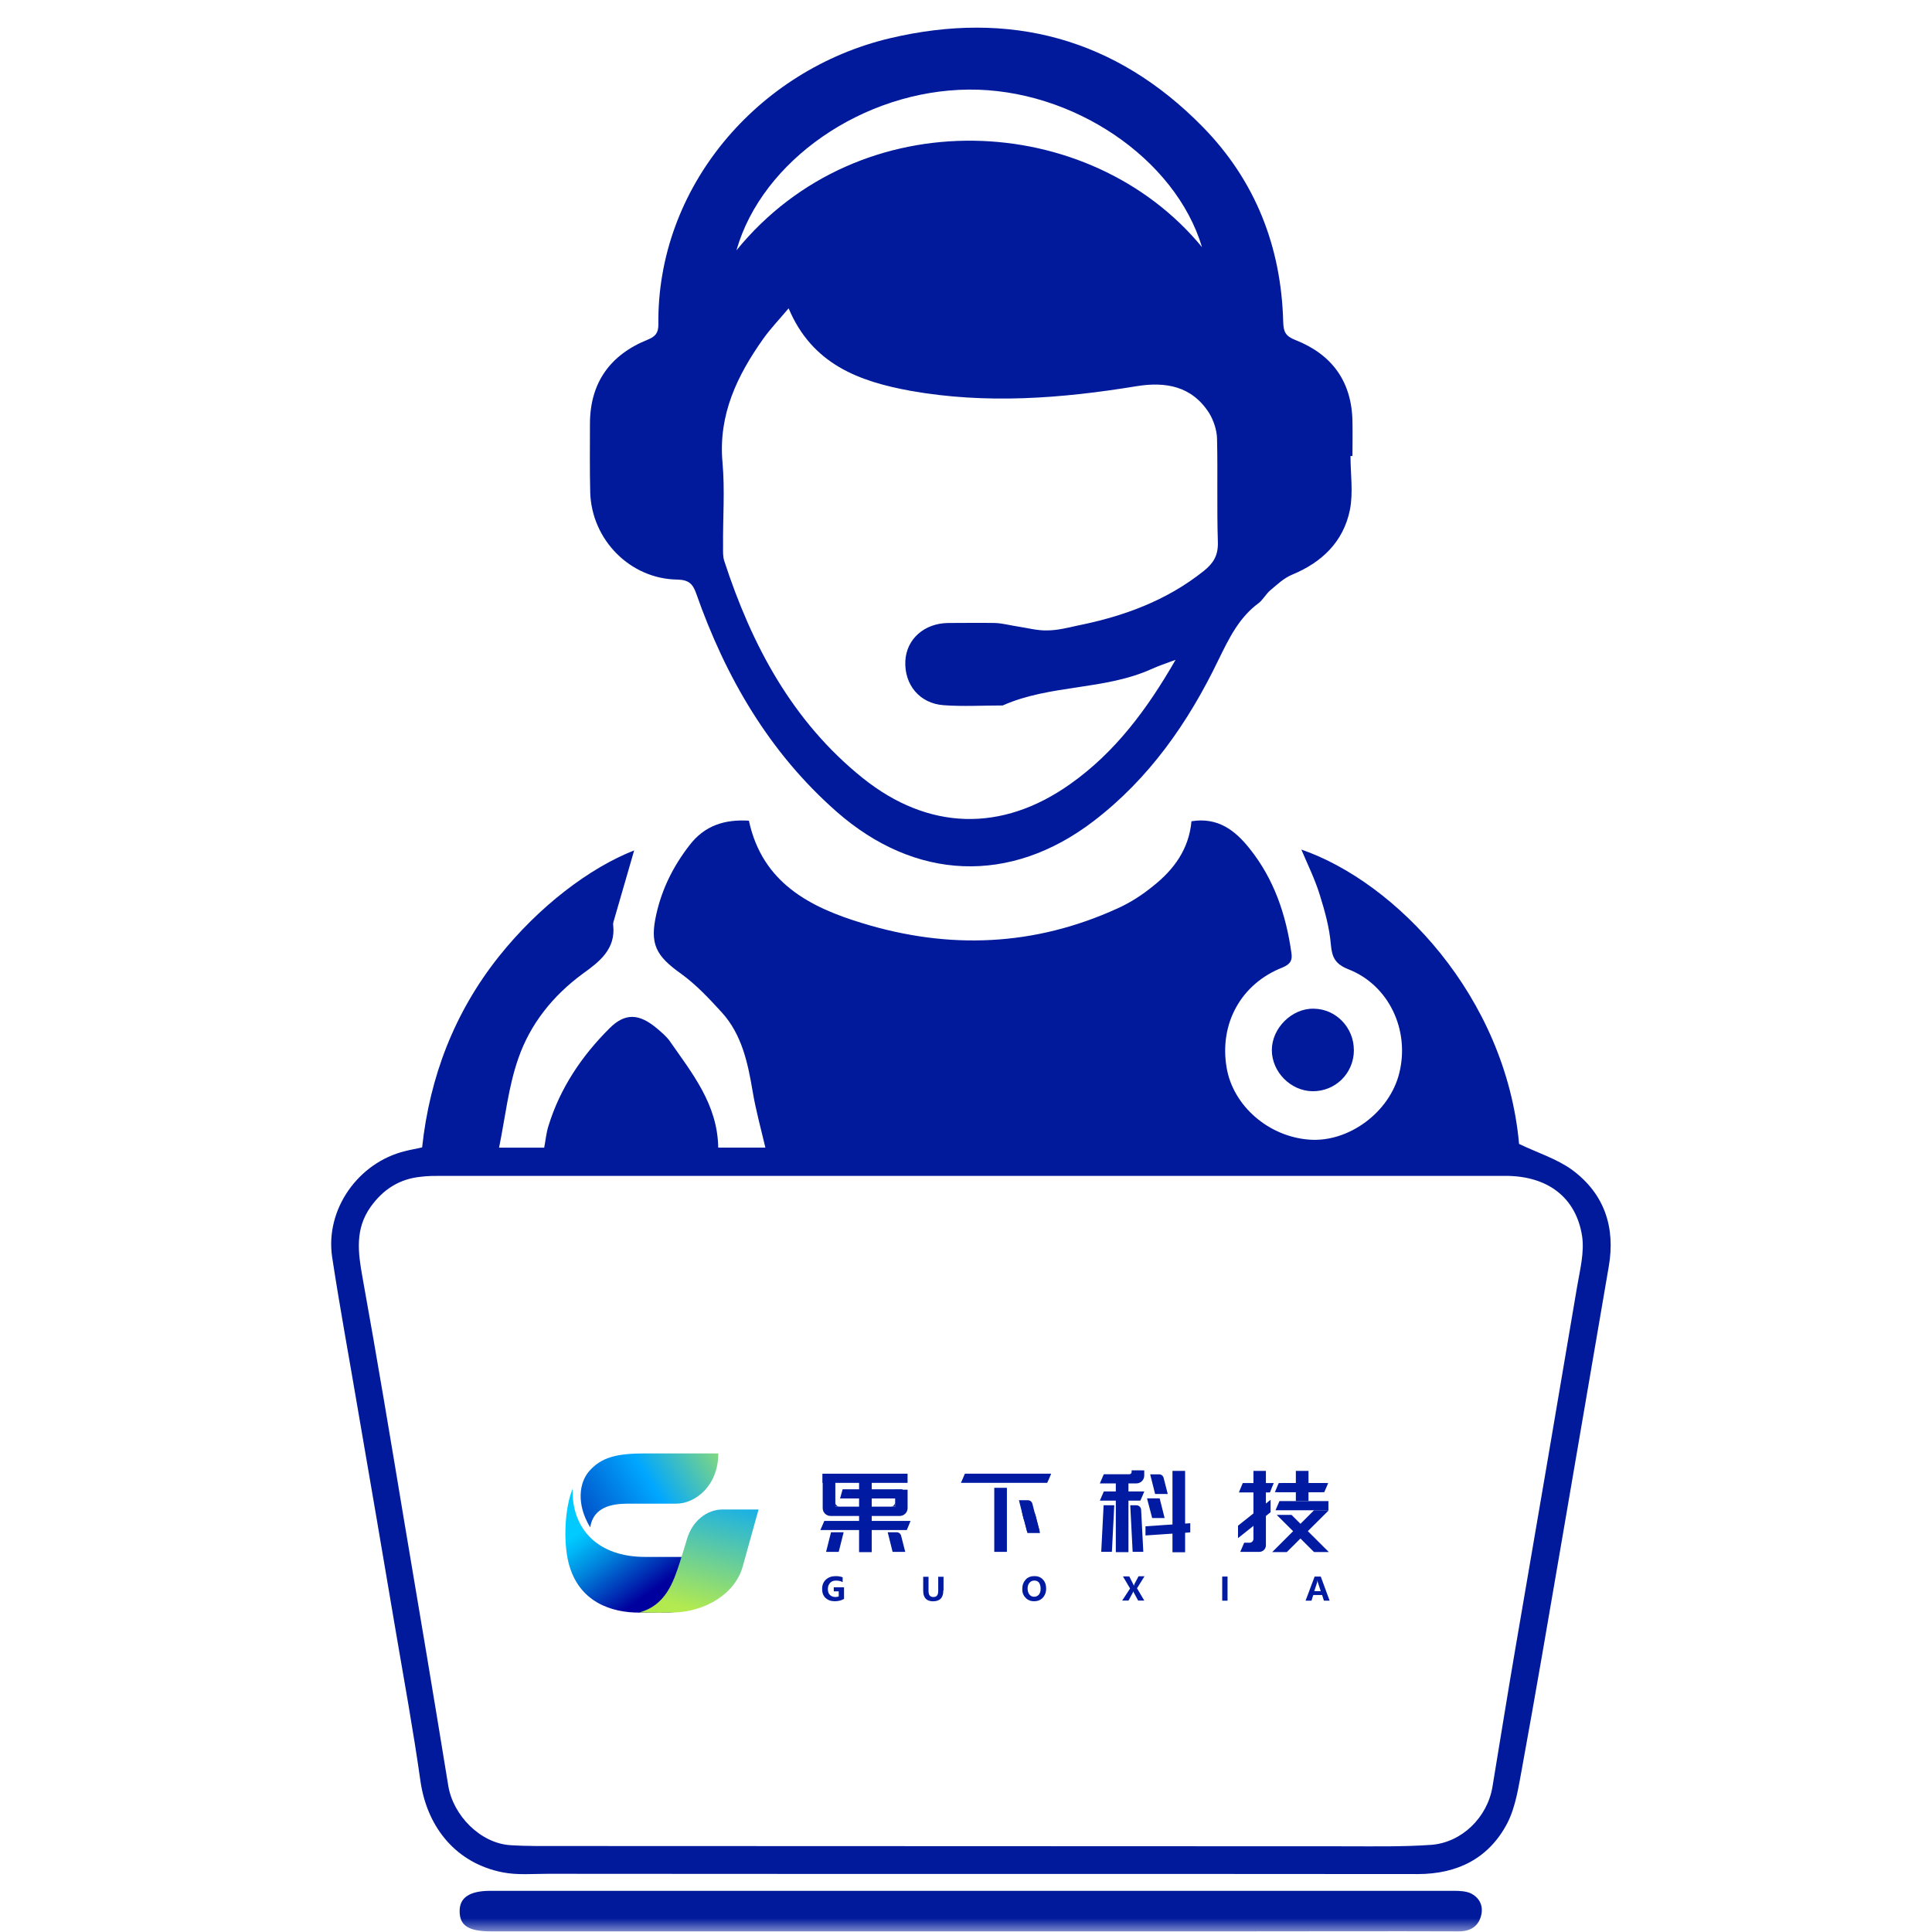 <svg fill="none" height="70" viewBox="0 0 70 70" width="70" xmlns="http://www.w3.org/2000/svg" xmlns:xlink="http://www.w3.org/1999/xlink"><linearGradient id="a" gradientUnits="userSpaceOnUse" x1="27.042" x2="21.272" y1="51.465" y2="55.041"><stop offset=".07" stop-color="#b3ea4f"/><stop offset=".611" stop-color="#00a7ff"/><stop offset="1" stop-color="#0054ca"/></linearGradient><linearGradient id="b" gradientUnits="userSpaceOnUse" x1="22.239" x2="24.137" y1="54.642" y2="57.283"><stop offset="0" stop-color="#00caff"/><stop offset=".136" stop-color="#00b5f5"/><stop offset=".417" stop-color="#0080db"/><stop offset=".815" stop-color="#002ab2"/><stop offset="1" stop-color="#00009e"/></linearGradient><linearGradient id="c" gradientUnits="userSpaceOnUse" x1="24.771" x2="26.796" y1="58.531" y2="50.932"><stop offset=".034" stop-color="#b3ea4f"/><stop offset=".64" stop-color="#00a7ff"/><stop offset="1" stop-color="#0054ca"/></linearGradient><mask id="d" height="70" maskUnits="userSpaceOnUse" width="70" x="0" y="0"><path d="m0 0h70v70h-70z" fill="#d9d9d9"/></mask><g mask="url(#d)"><path d="m26.023 41.58h1.708c-.165-.704-.35-1.366-.463-2.048-.175-1.034-.391-2.048-1.111-2.845-.463-.507-.936-1.014-1.481-1.407-.915-.652-1.142-1.076-.895-2.162.206-.921.617-1.738 1.193-2.483.555-.735 1.296-.952 2.16-.9.483 2.245 2.201 3.135 4.114 3.714 3.137.962 6.233.838 9.247-.538.463-.207.905-.496 1.296-.817.741-.59 1.286-1.324 1.378-2.338.957-.155 1.584.331 2.109.993.885 1.107 1.317 2.39 1.512 3.776.041.269-.031.404-.319.528-1.512.59-2.304 2.048-2.026 3.642.237 1.376 1.522 2.493 3.003 2.597 1.419.103 2.901-.993 3.25-2.41.391-1.562-.381-3.197-1.851-3.766-.463-.186-.586-.424-.627-.89-.051-.61-.216-1.21-.401-1.8-.175-.569-.442-1.107-.669-1.645 3.415 1.179 7.406 5.307 7.889 10.666.669.321 1.368.538 1.923.941 1.162.859 1.574 2.069 1.327 3.497-.576 3.362-1.152 6.724-1.728 10.087-.463 2.7-.926 5.411-1.419 8.111-.123.662-.226 1.376-.525 1.966-.669 1.283-1.81 1.852-3.25 1.852-10.502-.01-21.014 0-31.516-.01-.545 0-1.111.052-1.635-.052-1.656-.321-2.736-1.593-2.983-3.311-.257-1.821-.586-3.621-.895-5.431-.453-2.69-.915-5.38-1.378-8.069-.309-1.831-.648-3.652-.926-5.483-.257-1.728.946-3.424 2.643-3.838.196-.052.401-.083.617-.135.278-2.566 1.173-4.893 2.777-6.911 1.45-1.821 3.292-3.217 4.906-3.849-.226.786-.473 1.624-.71 2.452-.021.083-.062.176-.051.248.103.879-.514 1.345-1.09 1.759-1.101.807-1.913 1.831-2.345 3.073-.36 1.024-.473 2.131-.699 3.238h1.635c.051-.259.072-.528.154-.786.422-1.376 1.214-2.545 2.212-3.538.576-.579 1.09-.528 1.728.01.154.134.319.269.442.434.813 1.169 1.749 2.307 1.769 3.88zm9.144 1.024c-6.398 0-12.785 0-19.183 0-.236 0-.483 0-.72.031-.782.072-1.378.455-1.831 1.086-.576.807-.463 1.655-.298 2.566.525 2.907 1.008 5.814 1.492 8.721.545 3.228 1.09 6.466 1.615 9.694.175 1.076 1.162 2.079 2.242 2.152.627.041 1.265.031 1.903.031 9.443 0 18.895.01 28.338.01 1.039 0 2.088.021 3.127-.052 1.111-.083 2.037-.993 2.222-2.1.278-1.676.545-3.352.833-5.028.751-4.376 1.502-8.752 2.242-13.139.103-.59.257-1.21.175-1.779-.216-1.417-1.255-2.193-2.777-2.193-6.46 0-12.919 0-19.379 0z" fill="#001a9b"/><path d="m48.931 16.519c0 .652.103 1.324-.021 1.955-.237 1.159-1.018 1.904-2.098 2.349-.298.124-.545.362-.792.569-.154.135-.257.331-.411.455-.72.528-1.08 1.283-1.461 2.059-1.09 2.266-2.51 4.304-4.526 5.845-3.014 2.307-6.46 2.162-9.309-.341-2.448-2.152-4.022-4.873-5.091-7.914-.123-.352-.278-.486-.679-.497-1.708-.021-3.106-1.438-3.158-3.155-.021-.828-.01-1.655-.01-2.483 0-1.49.73-2.504 2.088-3.052.278-.114.391-.238.391-.548-.062-4.966 3.59-9.238 8.393-10.376 4.33-1.024 8.177-.01 11.335 3.217 1.903 1.945 2.839 4.335 2.911 7.056.01.352.072.517.442.662 1.317.517 2.047 1.5 2.067 2.959.01.414 0 .828 0 1.242-.041 0-.062 0-.072 0zm-6.336 7.387c-.36.135-.617.217-.864.331-1.718.776-3.662.559-5.38 1.314-.01.01-.031.01-.051.01-.699 0-1.409.041-2.109-.01-.874-.062-1.43-.745-1.389-1.603.041-.797.689-1.366 1.553-1.376.566 0 1.131-.01 1.697 0 .267.01.535.083.802.124.36.052.72.155 1.08.145.37 0 .741-.093 1.111-.176 1.656-.331 3.22-.9 4.567-1.976.35-.279.525-.559.514-1.035-.041-1.262 0-2.514-.031-3.776-.01-.3-.123-.641-.278-.9-.627-.993-1.584-1.159-2.654-.983-2.716.445-5.431.652-8.167.166-1.872-.341-3.569-.962-4.423-2.99-.329.393-.648.724-.915 1.097-.946 1.335-1.635 2.752-1.481 4.48.092 1.014.01 2.028.021 3.052 0 .176-.01.352.041.517.998 3.062 2.469 5.824 5.019 7.873 2.376 1.903 5.04 1.976 7.519.217 1.625-1.148 2.788-2.711 3.816-4.5zm.957-14.949c-.967-3.228-4.701-5.742-8.455-5.711-3.816.031-7.488 2.566-8.414 5.824 4.474-5.493 12.806-5.059 16.869-.114z" fill="#001a9b"/><path d="m35.168 69.977c-5.791 0-11.582 0-17.383 0-.802 0-1.131-.207-1.131-.724-.01-.497.36-.745 1.111-.745h34.91c.195 0 .422.01.597.083.329.155.483.455.391.817-.103.393-.391.569-.802.569-2.602-.01-5.215 0-7.817 0-3.292 0-6.583 0-9.874 0z" fill="#001a9b"/><path d="m49.054 38.047c0 .838-.669 1.5-1.502 1.49-.792-.01-1.471-.704-1.471-1.49 0-.797.73-1.521 1.522-1.5.802.01 1.45.683 1.45 1.5z" fill="#001a9b"/><g fill="#001ba2"><path d="m40.886 53.543h-.458v2.694h.458z"/><path d="m42.939 53.293h-.458v2.948h.458z"/><path d="m40.286 56.225h-.386l.086-1.686h.386z"/><path d="m41.038 56.225h.386l-.079-1.524c-.007-.092-.079-.162-.172-.162h-.222z"/><path d="m41.852 54.13h.458l-.15-.585c-.021-.078-.086-.127-.165-.127h-.322z"/><path d="m41.745 55.001h.451l-.179-.712h-.458z"/><path d="m43.126 55.188-1.623.113v.332l1.623-.113z"/><path d="m41.001 53.273v.057c0 .049-.036.085-.086.085h-.923c-.05.113-.093.226-.143.332h1.151.122.05c.157 0 .286-.127.286-.282v-.191z"/><path d="m41.459 54.039h-1.466c-.05.113-.093.219-.143.332h1.466c.05-.106.1-.219.143-.332z"/><path d="m32.883 53.395h-3.083v.332h3.083z"/><path d="m32.697 54.292h-2.26l.093-.332h2.167z"/><path d="m31.584 53.465h-.458v2.772h.458z"/><path d="m30.388 56.228h-.458l.179-.712h.458z"/><path d="m32.341 56.228h.458l-.15-.585c-.021-.078-.086-.127-.164-.127h-.322z"/><path d="m32.433 53.967v.621h-2.167v-.141-.48-.557h-.458v.557.48.197c0 .155.129.282.286.282h.172 2.16.172c.157 0 .286-.127.286-.282v-.67h-.451z"/><path d="m30.26 54.445v.141h.143c-.014 0-.057-.007-.093-.042-.043-.035-.043-.085-.05-.099z"/><path d="m32.434 54.445v.141h-.143c.014 0 .057-.007.093-.042.036-.035.043-.085.05-.099z"/><path d="m32.991 55.105h-3.125c-.05.113-.093.226-.143.332h3.132c.043-.106.093-.219.136-.332z"/><path d="m36.482 53.906h-.458v2.321h.458z"/><path d="m37.211 55.478h.458l-.157-.6c-.014-.071-.079-.113-.15-.113h-.336z"/><path d="m37.225 55.544h.458l-.157-.6c-.014-.07-.079-.113-.15-.113h-.336z"/><path d="m37.097 55.068h.458l-.15-.585c-.021-.078-.086-.127-.165-.127h-.322z"/><path d="m38.084 53.395h-3.125c-.05.113-.093.226-.143.332h3.126c.05-.106.1-.219.143-.332z"/><path d="m47.409 53.293h-.458v1.093h.458z"/><path d="m48.125 54.719h-.515l-1.516 1.516h.529l1.502-1.495z"/><path d="m46.794 54.887h-.536l1.352 1.347h.536z"/><path d="m46.357 54.387c-.05.113-.1.226-.143.332h1.917v-.332z"/><path d="m45.415 53.293v2.462c0 .078-.064.141-.143.141h-.193c-.05.113-.093.219-.143.332h.687c.136 0 .243-.106.243-.24v-.092-2.603z"/><path d="m48.124 53.734h-1.709c-.043.106-.093.219-.136.324v.007h1.702c.05-.113.093-.219.143-.332z"/><path d="m48.039 53.734h-1.709c-.043.106-.093.219-.136.324v.007h1.702c.05-.113.1-.219.143-.332z"/><path d="m46.15 53.734h-1.123c-.043.113-.093.219-.136.332v.007h1.123c.043-.113.086-.226.136-.339z"/><path d="m46.036 54.34-1.18.938v.451l1.18-.938z"/><path d="m30.567 57.938c-.086.049-.193.078-.322.078-.143 0-.25-.042-.336-.12-.079-.078-.122-.183-.122-.324 0-.141.043-.254.136-.339.093-.085.207-.127.358-.127.093 0 .179.014.25.042v.176c-.071-.042-.15-.056-.25-.056-.086 0-.157.028-.207.085-.05.057-.079.127-.079.219s.021.162.071.212c.05.049.115.078.2.078.05 0 .093-.007.122-.021v-.183h-.179v-.148h.372v.43z"/><path d="m34.179 57.623c0 .261-.122.395-.372.395-.236 0-.358-.127-.358-.381v-.508h.193v.515c0 .148.057.219.179.219.115 0 .172-.07.172-.212v-.522h.193v.494z"/><path d="m37.039 57.571c0-.141.043-.247.121-.339.079-.085.186-.127.322-.127.129 0 .229.042.307.127.079.085.115.191.115.325s-.043.247-.122.332c-.079.085-.186.127-.315.127-.129 0-.229-.042-.308-.127-.086-.085-.121-.191-.121-.317zm.193-.014c0 .085.021.155.064.212.043.056.1.085.172.085s.129-.028.172-.078.064-.12.064-.212-.021-.162-.057-.219c-.043-.057-.1-.078-.172-.078-.071 0-.136.028-.179.085-.043.049-.064.12-.064.205z"/><path d="m41.459 57.991h-.222l-.157-.289c-.007-.007-.014-.028-.014-.056 0 .014-.007.035-.021.056l-.157.289h-.229l.286-.437-.258-.437h.229l.136.268c.014.021.021.049.029.071.007-.021.021-.049.029-.078l.143-.268h.215l-.272.437z"/><path d="m44.476 57.121v.875h-.193v-.875z"/><path d="m48.175 57.996h-.207l-.064-.205h-.322l-.064.205h-.215l.329-.875h.222zm-.322-.346-.1-.303c-.007-.021-.014-.042-.014-.078h-.007c0 .028-.007.049-.014.078l-.1.303z"/></g><path d="m26.025 52.66s-.98 0-2.646 0c-1.03 0-1.588.134-2.038.649-.35.409-.472 1.178.043 2.031.114-.741.787-.86 1.373-.86h1.752c.672 0 1.516-.635 1.516-1.82z" fill="url(#a)"/><path d="m20.748 53.941c-.043 1.467.923 2.469 2.625 2.469h3.512l-.408.868c-.222.593-1.173 1.15-2.425 1.15h-.901c-.958 0-2.188-.353-2.553-1.813-.193-.776-.136-1.996.15-2.673z" fill="url(#b)"/><path d="m26.189 54.691c-.587 0-1.101.423-1.294 1.058-.086.289-.179.6-.272.882-.222.677-.501 1.538-1.466 1.792.315 0 .522.021 1.273 0 1.13-.035 2.21-.677 2.482-1.672l.572-2.059z" fill="url(#c)"/></g></svg>